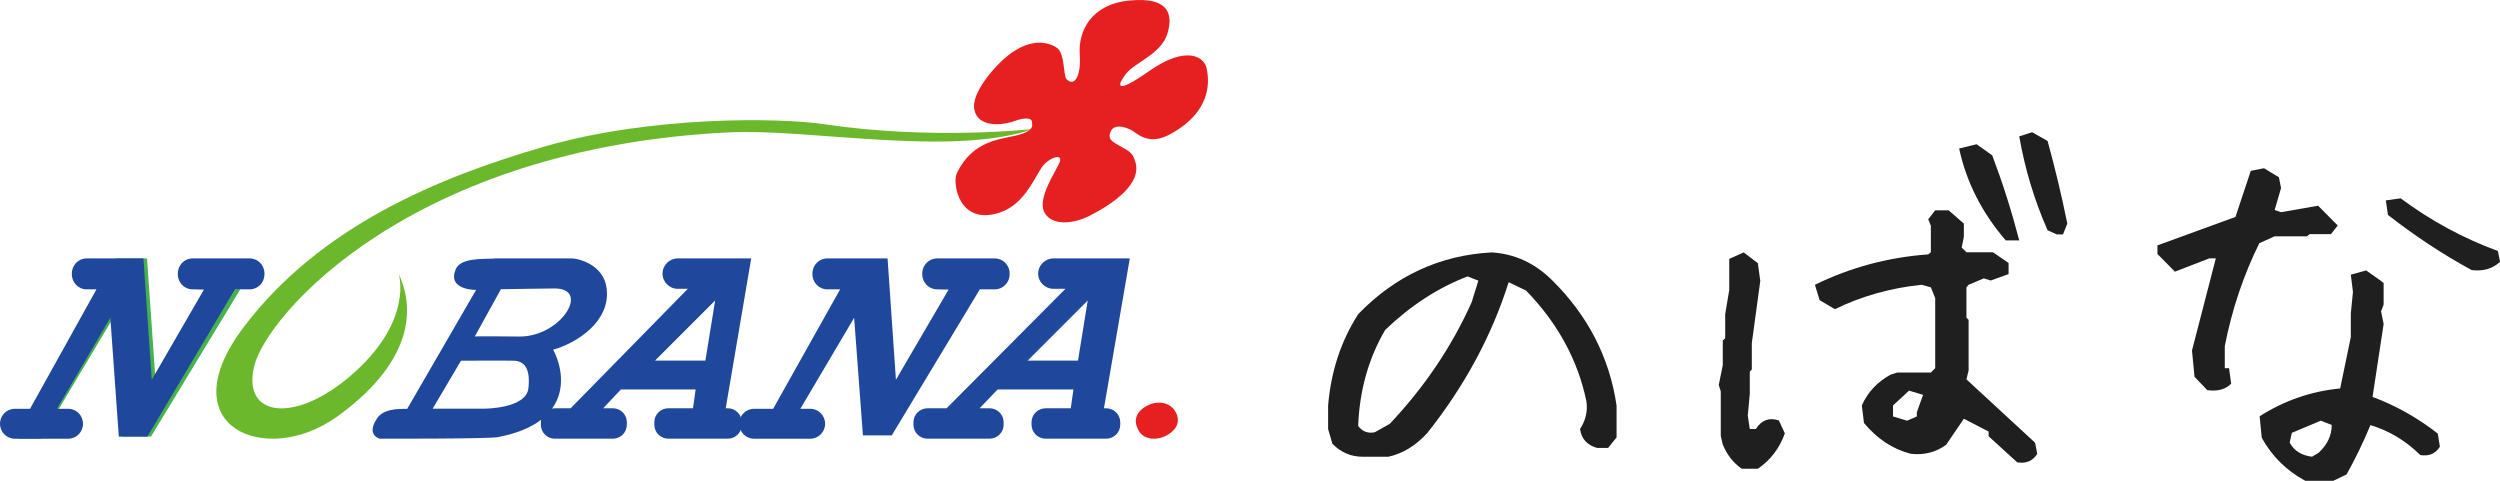 <?xml version="1.0" encoding="UTF-8"?><svg id="_レイヤー_2" xmlns="http://www.w3.org/2000/svg" width="228.8" height="44" viewBox="0 0 228.8 44"><defs><style>.cls-1{fill:#1f489c;}.cls-2{fill:#46b14f;}.cls-3{fill:#6cb82d;}.cls-4{fill:#1f1f1f;}.cls-5{fill:#e61f20;}</style></defs><g id="_フッター"><g><path class="cls-3" d="m36.49,25.081s1.33,4.074-3.932,8.893c-5.263,4.82-10.409,4.361-9.311-.402,1.099-4.762,14.44-20.058,43.488-21.459,7.418-.358,20.283,2.281,27.865-.313,0,0-9.169,1.057-19.191-.433-4.062-.604-15.788-.784-25.58,2.046-9.793,2.831-20.587,7.344-27.527,16.525-6.94,9.18,2.082,12.852,8.559,8.186,6.477-4.667,7.334-9.429,5.629-13.044Z"/><polygon class="cls-2" points="13.456 23.65 14.229 34.753 19.1 26.503 22 26.464 13.82 39.955 11.153 39.955 10.363 29.086 3.752 40.15 1.65 40.15 10.672 23.65 13.456 23.65"/><path class="cls-1" d="m22.854,23.65h-5.232c-.743,0-1.346.613-1.346,1.369v.094c0,.756.603,1.369,1.346,1.369l1.043.021h0l-4.777,8.25-.567-8.304-.19-2.789c-.032-.002-.063-.01-.095-.01h-5.113c-.743,0-1.346.613-1.346,1.369v.094c0,.756.603,1.369,1.346,1.369h.904l-6.078,10.931h-1.403c-.743,0-1.346.613-1.346,1.369s.603,1.369,1.346,1.369h4.904c.743,0,1.346-.613,1.346-1.369s-.603-1.369-1.346-1.369h-1.031l4.879-8.327.774,10.869h2.616l8.011-13.474h1.356c.743,0,1.346-.613,1.346-1.369v-.094c0-.756-.603-1.369-1.346-1.369Z"/><path class="cls-1" d="m91.042,23.65h-5.279c-.75,0-1.358.613-1.358,1.369v.094c0,.756.608,1.369,1.358,1.369l1.052.021h0l-4.82,8.25-.572-8.304-.192-2.789c-.032-.002-.063-.01-.096-.01h-5.422c-.75,0-1.358.613-1.358,1.369v.094c0,.756.608,1.369,1.358,1.369h1.175l-6.133,10.931h-1.746c-.75,0-1.358.613-1.358,1.369s.608,1.369,1.358,1.369h5.147c.75,0,1.358-.613,1.358-1.369s-.608-1.369-1.358-1.369h-.908l4.923-8.327.803,10.761h2.639l8.061-13.366h1.368c.75,0,1.358-.613,1.358-1.369v-.094c0-.756-.608-1.369-1.358-1.369Z"/><path class="cls-1" d="m55.513,26.342c-.279-2.064-2.469-2.692-3.219-2.692h-7.053l-.008.014c-1.134.051-3.055-.063-3.512.95-.759,1.683,1.211,1.931,1.852,1.917l-6.309,10.892c-.843-.016-2.22-.009-2.785.91-.992,1.534.29,1.816.29,1.816,0,0,9.919.023,10.793-.143,7.089-1.349,6.084-6.154,5.058-8.001,2.085-.577,5.316-2.554,4.895-5.662Zm-7.153,9.193c-.206,1.864-4.004,1.864-4.004,1.864h-4.756l2.589-4.387s3.883-.029,4.824,0c.941.029,1.552.658,1.346,2.523Zm-.835-4.736c-4.128-.044-4.075,0-4.075,0l2.394-4.329s4.458-.074,4.932-.071c3.303.023.545,4.44-3.251,4.4Z"/><path class="cls-1" d="m66.609,37.365h-.191l2.332-13.715h-6.717c-.772,0-1.398.623-1.398,1.392s.626,1.392,1.398,1.392h.911l-10.719,10.931h-1.447c-.706,0-1.279.57-1.279,1.274v.236c0,.704.573,1.274,1.279,1.274h5.311c.706,0,1.279-.57,1.279-1.274v-.236c0-.704-.573-1.274-1.279-1.274h-.889l1.622-1.718h6.84l-.239,1.718h-2.259c-.706,0-1.279.57-1.279,1.274v.236c0,.704.573,1.274,1.279,1.274h5.443c.706,0,1.279-.57,1.279-1.274v-.236c0-.704-.573-1.274-1.279-1.274Zm-6.659-4.365l5.5-5.5-.892,5.5h-4.608Z"/><path class="cls-1" d="m101.228,37.365h-.194l2.366-13.715h-6.97c-.783,0-1.418.623-1.418,1.392s.635,1.392,1.418,1.392h1.079l-10.875,10.931h-1.736c-.717,0-1.298.57-1.298,1.274v.236c0,.704.581,1.274,1.298,1.274h5.657c.717,0,1.298-.57,1.298-1.274v-.236c0-.704-.581-1.274-1.298-1.274h-.902l1.646-1.718h6.94l-.242,1.718h-2.292c-.717,0-1.298.57-1.298,1.274v.236c0,.704.581,1.274,1.298,1.274h5.523c.717,0,1.298-.57,1.298-1.274v-.236c0-.704-.581-1.274-1.298-1.274Zm-7.178-4.365l5.5-5.5-.892,5.5h-4.608Z"/><path class="cls-5" d="m107.489,37.539c.469.696.517,1.575-.639,2.263-.927.551-2.087.435-2.556-.261s-.586-1.609.479-2.292c1.086-.696,2.247-.406,2.716.29Z"/><path class="cls-5" d="m91.281,5.977s-2.4,2.411-2.115,4.019c.285,1.607,2.331,1.573,3.767,1.055.869-.314,1.478-.257,1.507.071.029.328.275.827-1.29,1.24-1.565.413-4.077.425-5.578,3.477-.435.884.165,4.848,3.912,3.62,2.434-.798,3.333-3.591,4.028-4.361.695-.77,1.826-1.055,1.449-.2-.377.855-1.971,3.192-1.42,4.446.551,1.254,2.463,1.295,4.289.348,1.826-.947,4.781-2.828,4.057-4.937-.232-.817-.618-.95-1.352-1.368-.734-.418-1.217-.646-.869-1.387s1.507-.323,1.971-.038,1.488,1.33,3.304.399c1.816-.931,4.157-2.833,3.497-6.08-.232-1.14-1.913-2.128-5.274.228-3.361,2.356-2.84,1.159-2.067.19s3.197-1.777,3.748-3.629c.551-1.853.058-3.363-3.477-3.021-3.535.342-4.695,2.822-4.55,4.931.145,2.109-.539,2.988-1.217,2.252-.289-.314-.142-2.298-.84-2.831-.386-.295-2.511-1.539-5.477,1.577Z"/><g><path class="cls-4" d="m124.699,41.8c-1.063,0-1.983-.397-2.761-1.19l-.389-1.344v-2.15c.259-3.123,1.179-5.913,2.76-8.371,3.396-3.507,7.465-5.388,12.209-5.645,2.1.128,3.94.973,5.521,2.534,3.291,3.251,5.261,7.078,5.91,11.481v2.918l-.778.96h-1.011c-.908-.256-1.426-.832-1.555-1.728.518-.793.713-1.638.584-2.534-.778-3.763-2.618-7.142-5.521-10.137l-1.594-.768c-1.555,4.915-4.043,9.523-7.465,13.823-1.064,1.152-2.243,1.868-3.538,2.15h-2.371Zm2.493-3.01c3.198-3.392,5.696-7.105,7.498-11.139l.609-1.966-.99-.386c-2.69,1.028-5.202,2.66-7.536,4.895-1.522,2.596-2.347,5.525-2.474,8.788.381.514.888.707,1.523.578l1.37-.771Z"/><path class="cls-4" d="m159.403,42.9c-.762-.527-1.341-1.265-1.734-2.213l-.184-.79v-4.071l-.184-.593.369-1.818v-2.253l.221-.198v-2.213l.369-2.213v-2.845l1.328-.593,1.291.988.222,1.62-.775,5.691v2.411l-.184.198v2.016l-.184,2.015.184,1.225h.553c.517-.816,1.217-1.08,2.103-.79l.553,1.186c-.492,1.37-1.316,2.45-2.472,3.241h-1.476Zm25.219-.582l-2.623-2.389v-.431l-2.265-1.175-1.63,2.389c-.928.679-2.001.953-3.219.822-1.643-.418-3.074-1.357-4.293-2.82l-.199-1.606c.53-1.201,1.404-2.14,2.623-2.82l.636-.196h3.06l.397-.392v-6.423l-.397-.979-.835-.235c-2.835.288-5.485,1.032-7.949,2.232l-1.391-.822-.438-1.41c3.259-1.592,6.717-2.519,10.374-2.781l.238-.196v-2.428l-.238-.588.636-.822h1.232l1.391,1.214v1.214l-.199.979.437.431h2.424l1.431.979v1.018l-1.63.588-.636-.196-1.391.588-.199.235v2.781l.199.196v4.621l-.199.822,6.28,5.796.199,1.018c-.397.652-1.007.913-1.828.783Zm-9.193-4.205v-.387l.571-1.588-1.286-.387-1.464,1.356v1.007l1.286.387.893-.387Zm8.136-16.113c-2.179-2.529-3.601-5.332-4.265-8.409l1.594-.391,1.435,1.017c.956,2.529,1.78,5.124,2.471,7.783h-1.235Zm4.653-.55l-.825-.38c-1.205-2.737-2.069-5.6-2.593-8.59l1.179-.38,1.414.798c.681,2.458,1.283,4.979,1.807,7.564l-.393.988h-.59Z"/><path class="cls-4" d="m202.014,35.71l-1.17-1.223-.234-2.406,2.184-8.44h-.585l-3.16,1.222-1.599-1.617v-.789l7.139-2.603,1.404-4.22,1.209-.237,1.365.828.195.986-.585,2.011.585.197,3.394-.592,1.794,1.814-.624.789h-1.95l-.234.197h-2.965l-1.404.631c-1.457,2.945-2.51,6.087-3.16,9.426v2.011h.39l.195,1.42c-.521.526-1.248.723-2.184.592Zm8.96,8.29c-1.716-.926-3.043-2.237-3.979-3.935l-.195-1.968c2.262-1.44,4.72-2.289,7.372-2.546l.975-4.706v-2.16l.195-1.967-.195-1.582,1.404-.386,1.365.965.234.193v1.967l-.234.617.234,1.157-1.014,6.674c2.132.798,4.121,1.916,5.968,3.356l.195,1.196c-.39.643-.989.9-1.794.772-1.326-1.312-2.848-2.224-4.564-2.739-.65,1.568-1.378,3.073-2.184,4.514l-1.209.579h-2.575Zm1.223-2.559c.802-.742,1.203-1.59,1.203-2.547l-1.003-.394-2.647,1.112-.2.897c.401.741,1.083,1.172,2.045,1.291l.601-.359Zm14.01-16.723c-2.606-1.417-5.161-3.1-7.663-5.049l-.193-1.329,1.355-.19c2.761,2.05,5.728,3.658,8.901,4.822l.194.987c-.671.633-1.536.886-2.593.759Z"/></g></g></g></svg>
